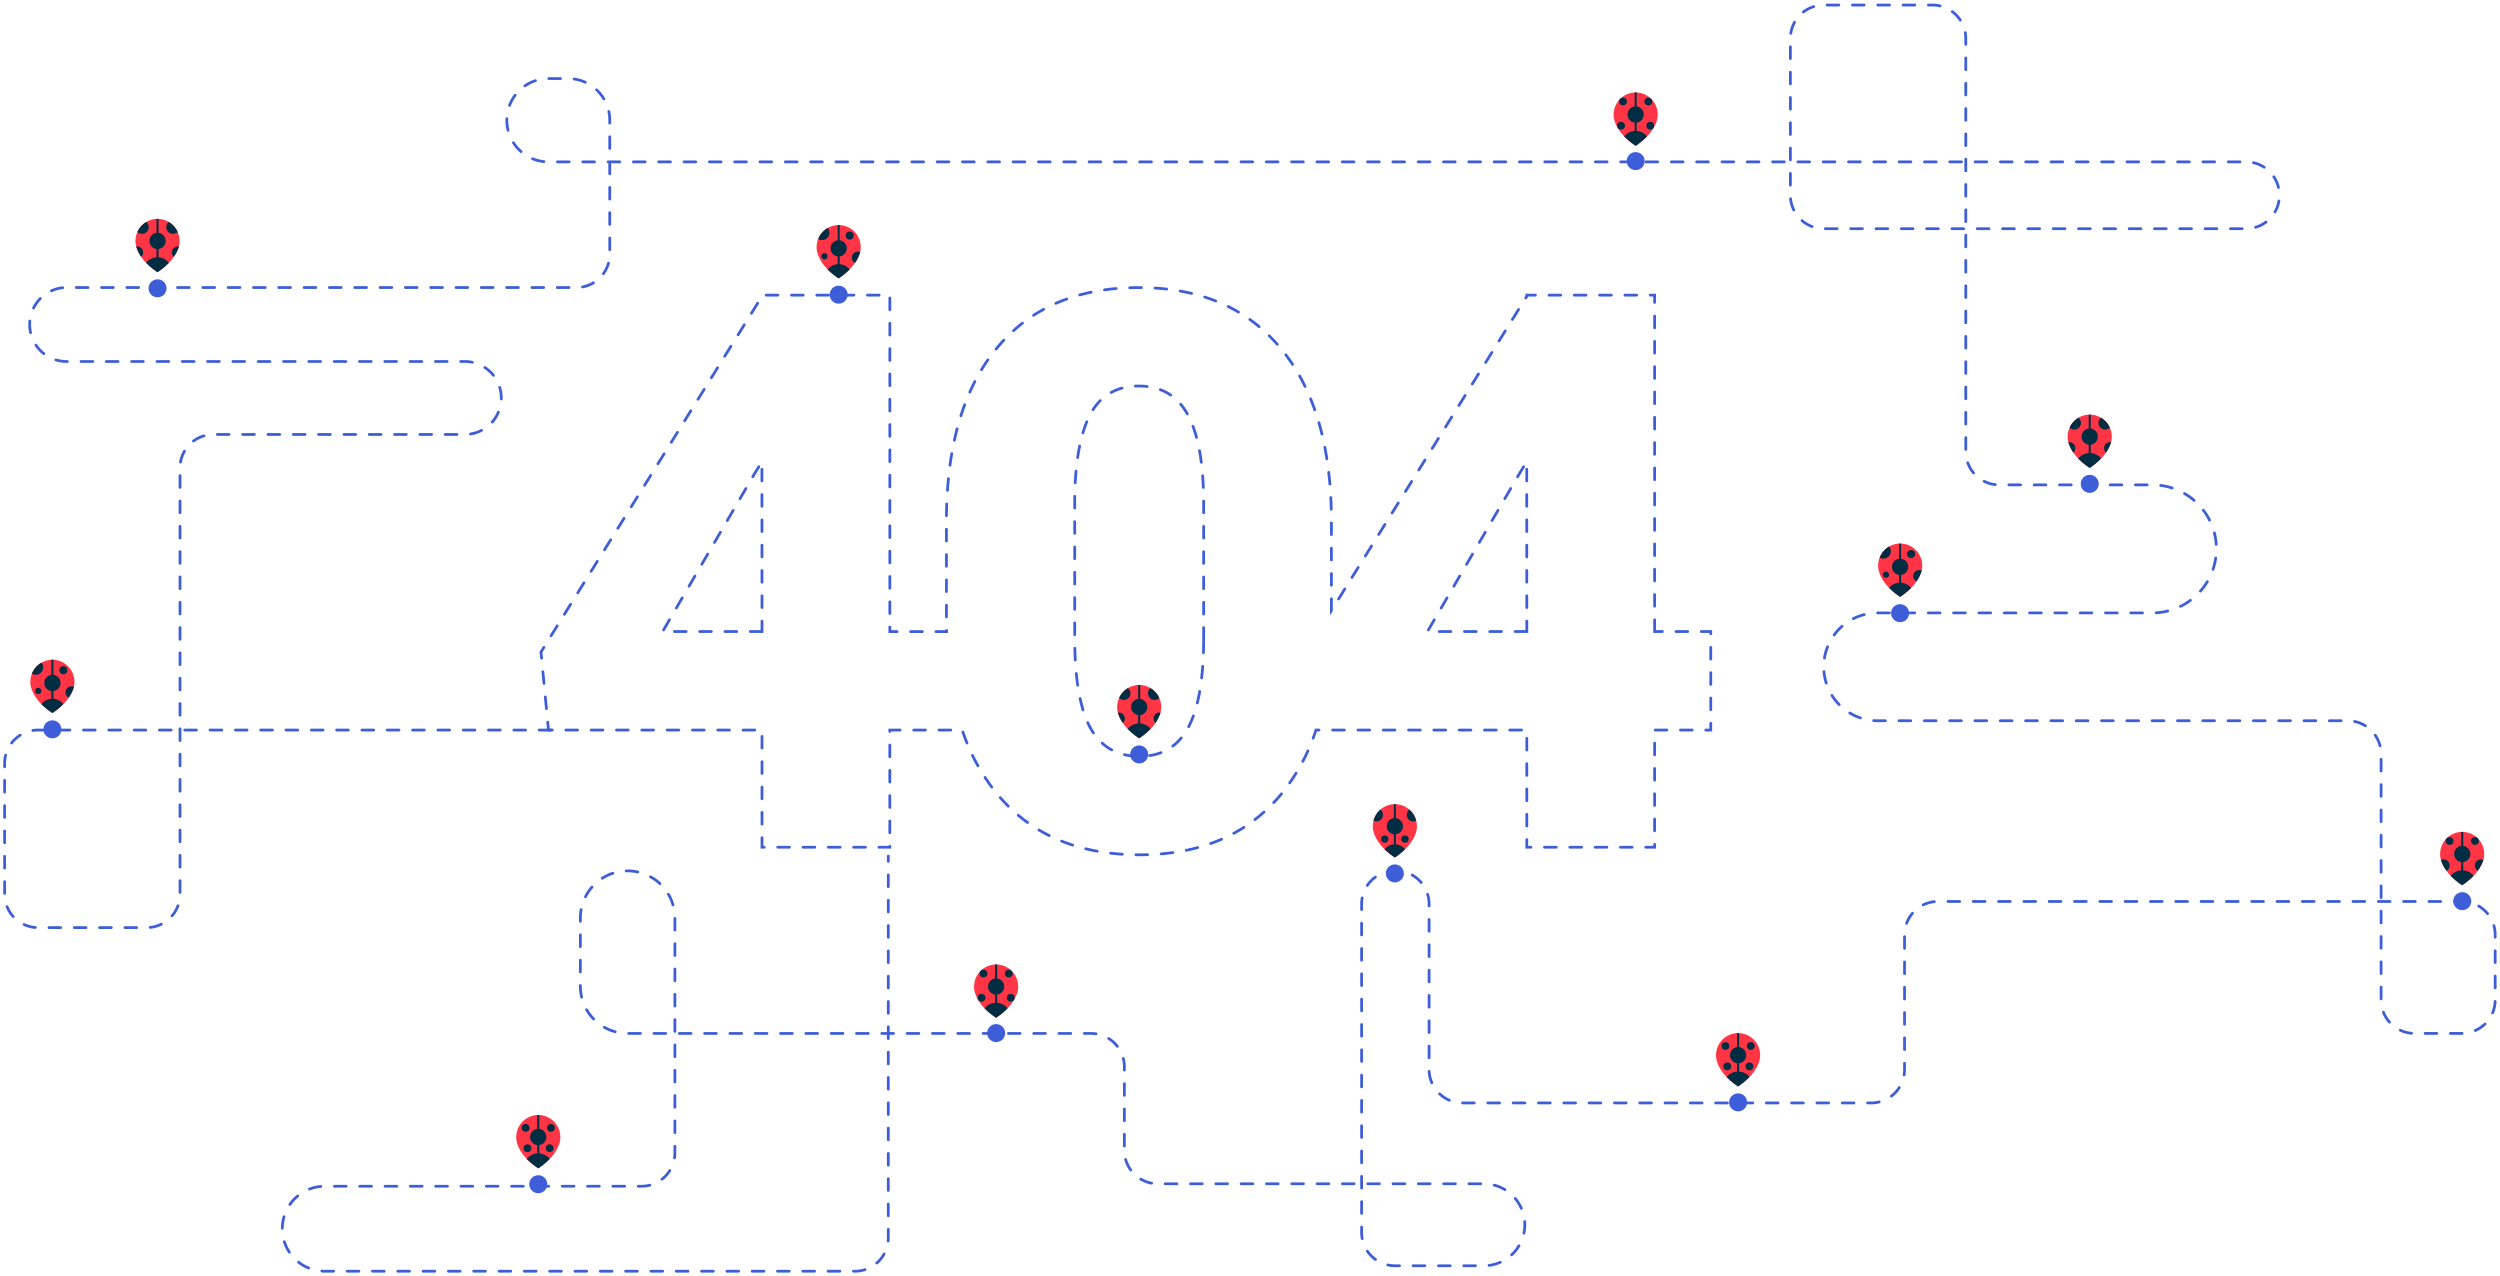 <svg id="Layer_1" data-name="Layer 1" xmlns="http://www.w3.org/2000/svg" xmlns:xlink="http://www.w3.org/1999/xlink" viewBox="0 0 952 486"><defs><style>.cls-1,.cls-2{fill:none;}.cls-2{stroke:#3d5ed8;stroke-linecap:round;stroke-miterlimit:10;stroke-width:1.06px;stroke-dasharray:4.45 5.19;}.cls-3{fill:#3d5ed8;}.cls-4{clip-path:url(#clip-path);}.cls-5{fill:#ff3546;}.cls-6{fill:#002d41;}.cls-7{clip-path:url(#clip-path-2);}.cls-8{clip-path:url(#clip-path-3);}.cls-9{clip-path:url(#clip-path-4);}.cls-10{clip-path:url(#clip-path-5);}.cls-11{clip-path:url(#clip-path-6);}.cls-12{clip-path:url(#clip-path-7);}.cls-13{clip-path:url(#clip-path-8);}.cls-14{clip-path:url(#clip-path-9);}.cls-15{clip-path:url(#clip-path-10);}.cls-16{clip-path:url(#clip-path-11);}.cls-17{clip-path:url(#clip-path-12);}</style><clipPath id="clip-path"><path class="cls-1" d="M732,215.38a8.4,8.4,0,0,0-16.81,0h0a5.52,5.52,0,0,0,.09,1.26,8.34,8.34,0,0,0,.63,2.16c.92,2.27,3,5.39,7.67,8.51,4.47-3,6.57-6,7.55-8.22A8.37,8.37,0,0,0,732,215.38Z"/></clipPath><clipPath id="clip-path-2"><path class="cls-1" d="M327.77,94.1a8.4,8.4,0,0,0-16.81,0h0a5.52,5.52,0,0,0,.09,1.26,8.34,8.34,0,0,0,.63,2.16c.92,2.27,3,5.39,7.67,8.51,4.47-3,6.57-6,7.55-8.22A8.37,8.37,0,0,0,327.77,94.1Z"/></clipPath><clipPath id="clip-path-3"><path class="cls-1" d="M387.73,375.67a8.4,8.4,0,0,0-16.81,0h0a5.52,5.52,0,0,0,.09,1.26,8.34,8.34,0,0,0,.63,2.16c.92,2.27,3,5.39,7.67,8.51,4.47-3,6.57-6,7.55-8.22A8.37,8.37,0,0,0,387.73,375.67Z"/></clipPath><clipPath id="clip-path-4"><path class="cls-1" d="M442.21,269.24a8.4,8.4,0,0,0-16.81,0h0a5.52,5.52,0,0,0,.09,1.26,8.34,8.34,0,0,0,.63,2.16c.92,2.27,3,5.39,7.67,8.51,4.47-3,6.57-6,7.55-8.22A8.37,8.37,0,0,0,442.21,269.24Z"/></clipPath><clipPath id="clip-path-5"><path class="cls-1" d="M804.17,166.28a8.4,8.4,0,0,0-16.81,0h0a5.52,5.52,0,0,0,.09,1.26,8.34,8.34,0,0,0,.63,2.16c.92,2.27,3,5.39,7.67,8.51,4.47-3,6.57-6,7.55-8.22A8.37,8.37,0,0,0,804.17,166.28Z"/></clipPath><clipPath id="clip-path-6"><path class="cls-1" d="M539.57,314.62a8.4,8.4,0,0,0-16.81,0h0a5.52,5.52,0,0,0,.09,1.26,8.34,8.34,0,0,0,.63,2.16c.92,2.27,3,5.39,7.67,8.51,4.47-3,6.57-6,7.55-8.22A8.37,8.37,0,0,0,539.57,314.62Z"/></clipPath><clipPath id="clip-path-7"><path class="cls-1" d="M946,325.18a8.4,8.4,0,0,0-16.81,0h0a5.52,5.52,0,0,0,.09,1.26,8.34,8.34,0,0,0,.63,2.16c.92,2.27,3,5.39,7.67,8.51,4.47-3,6.57-6,7.55-8.22A8.37,8.37,0,0,0,946,325.18Z"/></clipPath><clipPath id="clip-path-8"><path class="cls-1" d="M670.27,401.8a8.4,8.4,0,0,0-16.81,0h0a5.52,5.52,0,0,0,.09,1.26,8.34,8.34,0,0,0,.63,2.16c.92,2.27,3,5.39,7.67,8.51,4.47-3,6.57-6,7.55-8.22A8.37,8.37,0,0,0,670.27,401.8Z"/></clipPath><clipPath id="clip-path-9"><path class="cls-1" d="M28.36,259.62a8.4,8.4,0,0,0-16.81,0h0a5.52,5.52,0,0,0,.09,1.26,8.34,8.34,0,0,0,.63,2.16c.92,2.27,3,5.39,7.67,8.51,4.47-3,6.57-6,7.55-8.22A8.37,8.37,0,0,0,28.36,259.62Z"/></clipPath><clipPath id="clip-path-10"><path class="cls-1" d="M631.27,43.61a8.4,8.4,0,0,0-16.81,0h0a5.52,5.52,0,0,0,.09,1.26,8.34,8.34,0,0,0,.63,2.16c.92,2.27,3,5.39,7.67,8.51,4.47-3,6.57-6,7.55-8.22A8.37,8.37,0,0,0,631.27,43.61Z"/></clipPath><clipPath id="clip-path-11"><path class="cls-1" d="M68.39,91.74a8.4,8.4,0,0,0-16.81,0h0A5.52,5.52,0,0,0,51.68,93a8.34,8.34,0,0,0,.63,2.16c.92,2.27,3,5.39,7.67,8.51,4.47-3,6.57-6,7.55-8.22A8.37,8.37,0,0,0,68.39,91.74Z"/></clipPath><clipPath id="clip-path-12"><path class="cls-1" d="M213.38,433a8.4,8.4,0,0,0-16.81,0h0a5.52,5.52,0,0,0,.09,1.26,8.34,8.34,0,0,0,.63,2.16c.92,2.27,3,5.39,7.67,8.51,4.47-3,6.57-6,7.55-8.22A8.37,8.37,0,0,0,213.38,433Z"/></clipPath></defs><title>404_desktop</title><path class="cls-2" d="M630.08,240.49V112.38H581.41v.43L507,232.48v-34q0-42.46-19.21-65.72t-54.16-23.25q-35,0-54.09,23.11t-19.14,65.72v38.42c0,1.27,0,2.51.05,3.76H338.85V112.38H290.17v.43L206,248.29,208.86,278h81.31v44.63h48.67V278h27.58a75.86,75.86,0,0,0,13.22,24.26q19.21,23.26,54.31,23.25,34.8,0,53.94-23.11A75.25,75.25,0,0,0,501.12,278h80.29v44.63h48.67V278h21.38V240.49Zm-339.91,0H252.33l34.81-59.79,3-4.91Zm168.18,3.61q-.14,22.68-6.07,33.29T433.95,288q-12.86,0-18.78-10.9t-5.92-34.45V188.92q.43-21.09,6.14-31.49T433.66,147q12.85,0,18.78,11.19t5.92,33.87Zm123.06-3.61H543.57l34.81-59.79,3-4.91Z"/><path class="cls-2" d="M209.76,278H14.48A12.72,12.72,0,0,0,1.76,290.76v49.75a12.72,12.72,0,0,0,12.72,12.72H55.83a12.72,12.72,0,0,0,12.72-12.72V178.16a12.72,12.72,0,0,1,12.72-12.72H177a13.89,13.89,0,0,0,13.89-13.89h0A13.89,13.89,0,0,0,177,137.66H25.38A14.08,14.08,0,0,1,11.3,123.57h0a14.08,14.08,0,0,1,14.08-14.08H219.47a12.72,12.72,0,0,0,12.72-12.72v-51a15.85,15.85,0,0,0-15.85-15.85h-7.53A15.85,15.85,0,0,0,193,45.79h0a15.85,15.85,0,0,0,15.85,15.85h646.5A12.72,12.72,0,0,1,868,74.37h0a12.72,12.72,0,0,1-12.72,12.72H694.5a12.72,12.72,0,0,1-12.72-12.72V14.64A12.72,12.72,0,0,1,694.5,1.92h41.35a12.72,12.72,0,0,1,12.72,12.72V171.92a12.72,12.72,0,0,0,12.72,12.72h58.32A24.39,24.39,0,0,1,844,209h0a24.39,24.39,0,0,1-24.39,24.39H715a20.52,20.52,0,0,0-20.52,20.52h0A20.52,20.52,0,0,0,715,274.46H894a12.72,12.72,0,0,1,12.72,12.72V380.8a12.72,12.72,0,0,0,12.72,12.72h18a12.72,12.72,0,0,0,12.72-12.72V356a12.72,12.72,0,0,0-12.72-12.72H738A12.72,12.72,0,0,0,725.25,356v51.31A12.72,12.72,0,0,1,712.52,420H556.92a12.72,12.72,0,0,1-12.72-12.72v-63a12.72,12.72,0,0,0-12.72-12.72h-.26a12.72,12.72,0,0,0-12.72,12.72v125a12.72,12.72,0,0,0,12.72,12.72H565a15.65,15.65,0,0,0,15.65-15.65h0A15.65,15.65,0,0,0,565,450.78H440.88a12.72,12.72,0,0,1-12.72-12.72V406.25a12.72,12.72,0,0,0-12.72-12.72H239a18,18,0,0,1-18-18V349.63a18,18,0,0,1,18-18h0a18,18,0,0,1,18,18V439a12.72,12.72,0,0,1-12.72,12.72H123.67A16.18,16.18,0,0,0,107.5,467.9h0a16.18,16.18,0,0,0,16.18,16.18H325.54a12.72,12.72,0,0,0,12.72-12.72V326"/><circle class="cls-3" cx="723.55" cy="233.49" r="3.43"/><g class="cls-4"><path class="cls-5" d="M732,215.38a8.4,8.4,0,0,0-16.81,0h0a5.52,5.52,0,0,0,.09,1.26,8.34,8.34,0,0,0,.63,2.16c.92,2.27,3,5.39,7.67,8.51,4.47-3,6.57-6,7.55-8.22A8.37,8.37,0,0,0,732,215.38Z"/><circle class="cls-6" cx="723.56" cy="215.84" r="3.1"/><circle class="cls-6" cx="717.24" cy="209.9" r="2.81"/><circle class="cls-6" cx="730.86" cy="219.37" r="2.31"/><path class="cls-6" d="M723.94,222.52V207h-.77v15.53Z"/><path class="cls-6" d="M727.78,223.91a5.38,5.38,0,0,0-8.44,0,29,29,0,0,0,4.22,3.39A29,29,0,0,0,727.78,223.91Z"/><circle class="cls-6" cx="718.17" cy="218.86" r="1.19"/><circle class="cls-6" cx="727.75" cy="210.98" r="1.54"/></g><circle class="cls-3" cx="319.36" cy="112.21" r="3.43"/><g class="cls-7"><path class="cls-5" d="M327.77,94.1a8.4,8.4,0,0,0-16.81,0h0a5.52,5.52,0,0,0,.09,1.26,8.34,8.34,0,0,0,.63,2.16c.92,2.27,3,5.39,7.67,8.51,4.47-3,6.57-6,7.55-8.22A8.37,8.37,0,0,0,327.77,94.1Z"/><circle class="cls-6" cx="319.36" cy="94.57" r="3.1"/><circle class="cls-6" cx="313.04" cy="88.62" r="2.81"/><circle class="cls-6" cx="326.66" cy="98.1" r="2.31"/><path class="cls-6" d="M319.75,101.24V85.71H319v15.53Z"/><path class="cls-6" d="M323.58,102.63a5.38,5.38,0,0,0-8.44,0,29,29,0,0,0,4.22,3.39A29,29,0,0,0,323.58,102.63Z"/><circle class="cls-6" cx="313.97" cy="97.59" r="1.19"/><circle class="cls-6" cx="323.55" cy="89.7" r="1.54"/></g><circle class="cls-3" cx="379.33" cy="393.4" r="3.43"/><g class="cls-8"><path class="cls-5" d="M387.73,375.67a8.4,8.4,0,0,0-16.81,0h0a5.52,5.52,0,0,0,.09,1.26,8.34,8.34,0,0,0,.63,2.16c.92,2.27,3,5.39,7.67,8.51,4.47-3,6.57-6,7.55-8.22A8.37,8.37,0,0,0,387.73,375.67Z"/><circle class="cls-6" cx="379.33" cy="375.67" r="3.1"/><path class="cls-6" d="M379.71,382.8V367.27h-.77V382.8Z"/><path class="cls-6" d="M383.74,384a5.63,5.63,0,0,0-8.83,0,30.34,30.34,0,0,0,4.41,3.55A30.33,30.33,0,0,0,383.74,384Z"/><circle class="cls-6" cx="384.14" cy="370.73" r="1.49"/><circle class="cls-6" cx="374.51" cy="370.73" r="1.49"/><circle class="cls-6" cx="384.89" cy="379.94" r="1.49"/><circle class="cls-6" cx="373.77" cy="379.94" r="1.49"/></g><circle class="cls-3" cx="433.8" cy="287.29" r="3.43"/><g class="cls-9"><path class="cls-5" d="M442.21,269.24a8.4,8.4,0,0,0-16.81,0h0a5.52,5.52,0,0,0,.09,1.26,8.34,8.34,0,0,0,.63,2.16c.92,2.27,3,5.39,7.67,8.51,4.47-3,6.57-6,7.55-8.22A8.37,8.37,0,0,0,442.21,269.24Z"/><circle class="cls-6" cx="433.8" cy="269.24" r="3.1"/><path class="cls-6" d="M434.19,276.38V260.84h-.77v15.53Z"/><path class="cls-6" d="M438.22,277.61a5.63,5.63,0,0,0-8.83,0,30.34,30.34,0,0,0,4.41,3.55A30.33,30.33,0,0,0,438.22,277.61Z"/><circle class="cls-6" cx="441.58" cy="273.63" r="2.31"/><circle class="cls-6" cx="426.03" cy="273.63" r="2.31"/><circle class="cls-6" cx="427.94" cy="264.01" r="2.54"/><circle class="cls-6" cx="439.67" cy="264.01" r="2.54"/></g><g class="cls-10"><path class="cls-5" d="M804.17,166.28a8.4,8.4,0,0,0-16.81,0h0a5.52,5.52,0,0,0,.09,1.26,8.34,8.34,0,0,0,.63,2.16c.92,2.27,3,5.39,7.67,8.51,4.47-3,6.57-6,7.55-8.22A8.37,8.37,0,0,0,804.17,166.28Z"/><circle class="cls-6" cx="795.77" cy="166.28" r="3.1"/><path class="cls-6" d="M796.15,173.41V157.88h-.77v15.53Z"/><path class="cls-6" d="M800.18,174.65a5.63,5.63,0,0,0-8.83,0,30.34,30.34,0,0,0,4.41,3.55A30.33,30.33,0,0,0,800.18,174.65Z"/><circle class="cls-6" cx="803.54" cy="170.67" r="2.31"/><circle class="cls-6" cx="787.99" cy="170.67" r="2.31"/><circle class="cls-6" cx="789.9" cy="161.05" r="2.54"/><circle class="cls-6" cx="801.63" cy="161.05" r="2.54"/></g><circle class="cls-3" cx="795.77" cy="184.25" r="3.43"/><g class="cls-11"><path class="cls-5" d="M539.57,314.62a8.4,8.4,0,0,0-16.81,0h0a5.52,5.52,0,0,0,.09,1.26,8.34,8.34,0,0,0,.63,2.16c.92,2.27,3,5.39,7.67,8.51,4.47-3,6.57-6,7.55-8.22A8.37,8.37,0,0,0,539.57,314.62Z"/><circle class="cls-6" cx="531.16" cy="314.62" r="3.1"/><circle class="cls-6" cx="538.15" cy="310.31" r="2.48"/><circle class="cls-6" cx="524.17" cy="310.31" r="2.48"/><circle class="cls-6" cx="535.02" cy="319.53" r="1.4"/><circle class="cls-6" cx="527.31" cy="319.53" r="1.4"/><path class="cls-6" d="M531.55,321.76V306.23h-.77v15.53Z"/><path class="cls-6" d="M535.07,323.4a5,5,0,0,0-7.82,0,26.88,26.88,0,0,0,3.91,3.14A26.88,26.88,0,0,0,535.07,323.4Z"/></g><circle class="cls-3" cx="531.16" cy="332.6" r="3.43"/><g class="cls-12"><path class="cls-5" d="M946,325.18a8.4,8.4,0,0,0-16.81,0h0a5.52,5.52,0,0,0,.09,1.26,8.34,8.34,0,0,0,.63,2.16c.92,2.27,3,5.39,7.67,8.51,4.47-3,6.57-6,7.55-8.22A8.37,8.37,0,0,0,946,325.18Z"/><circle class="cls-6" cx="937.63" cy="325.19" r="3.1"/><path class="cls-6" d="M938,332.32V316.79h-.77v15.53Z"/><path class="cls-6" d="M942,333.56a5.63,5.63,0,0,0-8.83,0,30.34,30.34,0,0,0,4.41,3.55A30.33,30.33,0,0,0,942,333.56Z"/><circle class="cls-6" cx="944.71" cy="329.57" r="2.31"/><circle class="cls-6" cx="930.55" cy="329.57" r="2.31"/><circle class="cls-6" cx="942.45" cy="320.25" r="1.49"/><circle class="cls-6" cx="932.81" cy="320.25" r="1.49"/></g><circle class="cls-3" cx="937.63" cy="343.16" r="3.43"/><circle class="cls-3" cx="661.87" cy="419.78" r="3.43"/><g class="cls-13"><path class="cls-5" d="M670.27,401.8a8.4,8.4,0,0,0-16.81,0h0a5.52,5.52,0,0,0,.09,1.26,8.34,8.34,0,0,0,.63,2.16c.92,2.27,3,5.39,7.67,8.51,4.47-3,6.57-6,7.55-8.22A8.37,8.37,0,0,0,670.27,401.8Z"/><circle class="cls-6" cx="661.87" cy="401.81" r="3.1"/><path class="cls-6" d="M662.25,408.94V393.41h-.77v15.53Z"/><path class="cls-6" d="M666.28,410.18a5.63,5.63,0,0,0-8.83,0,30.34,30.34,0,0,0,4.41,3.55A30.33,30.33,0,0,0,666.28,410.18Z"/><circle class="cls-6" cx="666.68" cy="398.32" r="1.49"/><circle class="cls-6" cx="657.05" cy="398.32" r="1.49"/><circle class="cls-6" cx="666.2" cy="406.08" r="1.49"/><circle class="cls-6" cx="657.76" cy="406.08" r="1.49"/></g><circle class="cls-3" cx="19.95" cy="277.73" r="3.43"/><g class="cls-14"><path class="cls-5" d="M28.36,259.62a8.4,8.4,0,0,0-16.81,0h0a5.52,5.52,0,0,0,.09,1.26,8.34,8.34,0,0,0,.63,2.16c.92,2.27,3,5.39,7.67,8.51,4.47-3,6.57-6,7.55-8.22A8.37,8.37,0,0,0,28.36,259.62Z"/><circle class="cls-6" cx="19.96" cy="260.08" r="3.1"/><circle class="cls-6" cx="13.64" cy="254.14" r="2.81"/><circle class="cls-6" cx="27.26" cy="263.62" r="2.31"/><path class="cls-6" d="M20.34,266.76V251.23h-.77v15.53Z"/><path class="cls-6" d="M24.18,268.15a5.38,5.38,0,0,0-8.44,0A29,29,0,0,0,20,271.55,29,29,0,0,0,24.18,268.15Z"/><circle class="cls-6" cx="14.57" cy="263.11" r="1.19"/><circle class="cls-6" cx="24.14" cy="255.22" r="1.54"/></g><circle class="cls-3" cx="622.86" cy="61.35" r="3.43"/><g class="cls-15"><path class="cls-5" d="M631.27,43.61a8.4,8.4,0,0,0-16.81,0h0a5.52,5.52,0,0,0,.09,1.26,8.34,8.34,0,0,0,.63,2.16c.92,2.27,3,5.39,7.67,8.51,4.47-3,6.57-6,7.55-8.22A8.37,8.37,0,0,0,631.27,43.61Z"/><circle class="cls-6" cx="622.86" cy="43.62" r="3.1"/><path class="cls-6" d="M623.25,50.75V35.22h-.77V50.75Z"/><path class="cls-6" d="M627.28,52a5.63,5.63,0,0,0-8.83,0,30.34,30.34,0,0,0,4.41,3.55A30.33,30.33,0,0,0,627.28,52Z"/><circle class="cls-6" cx="627.68" cy="38.68" r="1.49"/><circle class="cls-6" cx="618.05" cy="38.68" r="1.49"/><circle class="cls-6" cx="628.42" cy="47.88" r="1.49"/><circle class="cls-6" cx="617.3" cy="47.88" r="1.49"/></g><circle class="cls-3" cx="59.99" cy="109.79" r="3.43"/><g class="cls-16"><path class="cls-5" d="M68.39,91.74a8.4,8.4,0,0,0-16.81,0h0A5.52,5.52,0,0,0,51.68,93a8.34,8.34,0,0,0,.63,2.16c.92,2.27,3,5.39,7.67,8.51,4.47-3,6.57-6,7.55-8.22A8.37,8.37,0,0,0,68.39,91.74Z"/><circle class="cls-6" cx="59.99" cy="91.75" r="3.1"/><path class="cls-6" d="M60.37,98.88V83.35H59.6V98.88Z"/><path class="cls-6" d="M64.4,100.12a5.63,5.63,0,0,0-8.83,0A30.34,30.34,0,0,0,60,103.67,30.33,30.33,0,0,0,64.4,100.12Z"/><circle class="cls-6" cx="67.76" cy="96.13" r="2.31"/><circle class="cls-6" cx="52.21" cy="96.13" r="2.31"/><circle class="cls-6" cx="54.12" cy="86.52" r="2.54"/><circle class="cls-6" cx="65.85" cy="86.52" r="2.54"/></g><circle class="cls-3" cx="204.97" cy="450.95" r="3.43"/><g class="cls-17"><path class="cls-5" d="M213.38,433a8.4,8.4,0,0,0-16.81,0h0a5.52,5.52,0,0,0,.09,1.26,8.34,8.34,0,0,0,.63,2.16c.92,2.27,3,5.39,7.67,8.51,4.47-3,6.57-6,7.55-8.22A8.37,8.37,0,0,0,213.38,433Z"/><circle class="cls-6" cx="204.97" cy="432.97" r="3.1"/><path class="cls-6" d="M205.36,440.11V424.57h-.77v15.53Z"/><path class="cls-6" d="M209.38,441.34a5.63,5.63,0,0,0-8.83,0A30.34,30.34,0,0,0,205,444.9,30.33,30.33,0,0,0,209.38,441.34Z"/><circle class="cls-6" cx="209.79" cy="429.49" r="1.49"/><circle class="cls-6" cx="200.16" cy="429.49" r="1.49"/><circle class="cls-6" cx="209.3" cy="437.24" r="1.49"/><circle class="cls-6" cx="200.86" cy="437.24" r="1.49"/></g></svg>